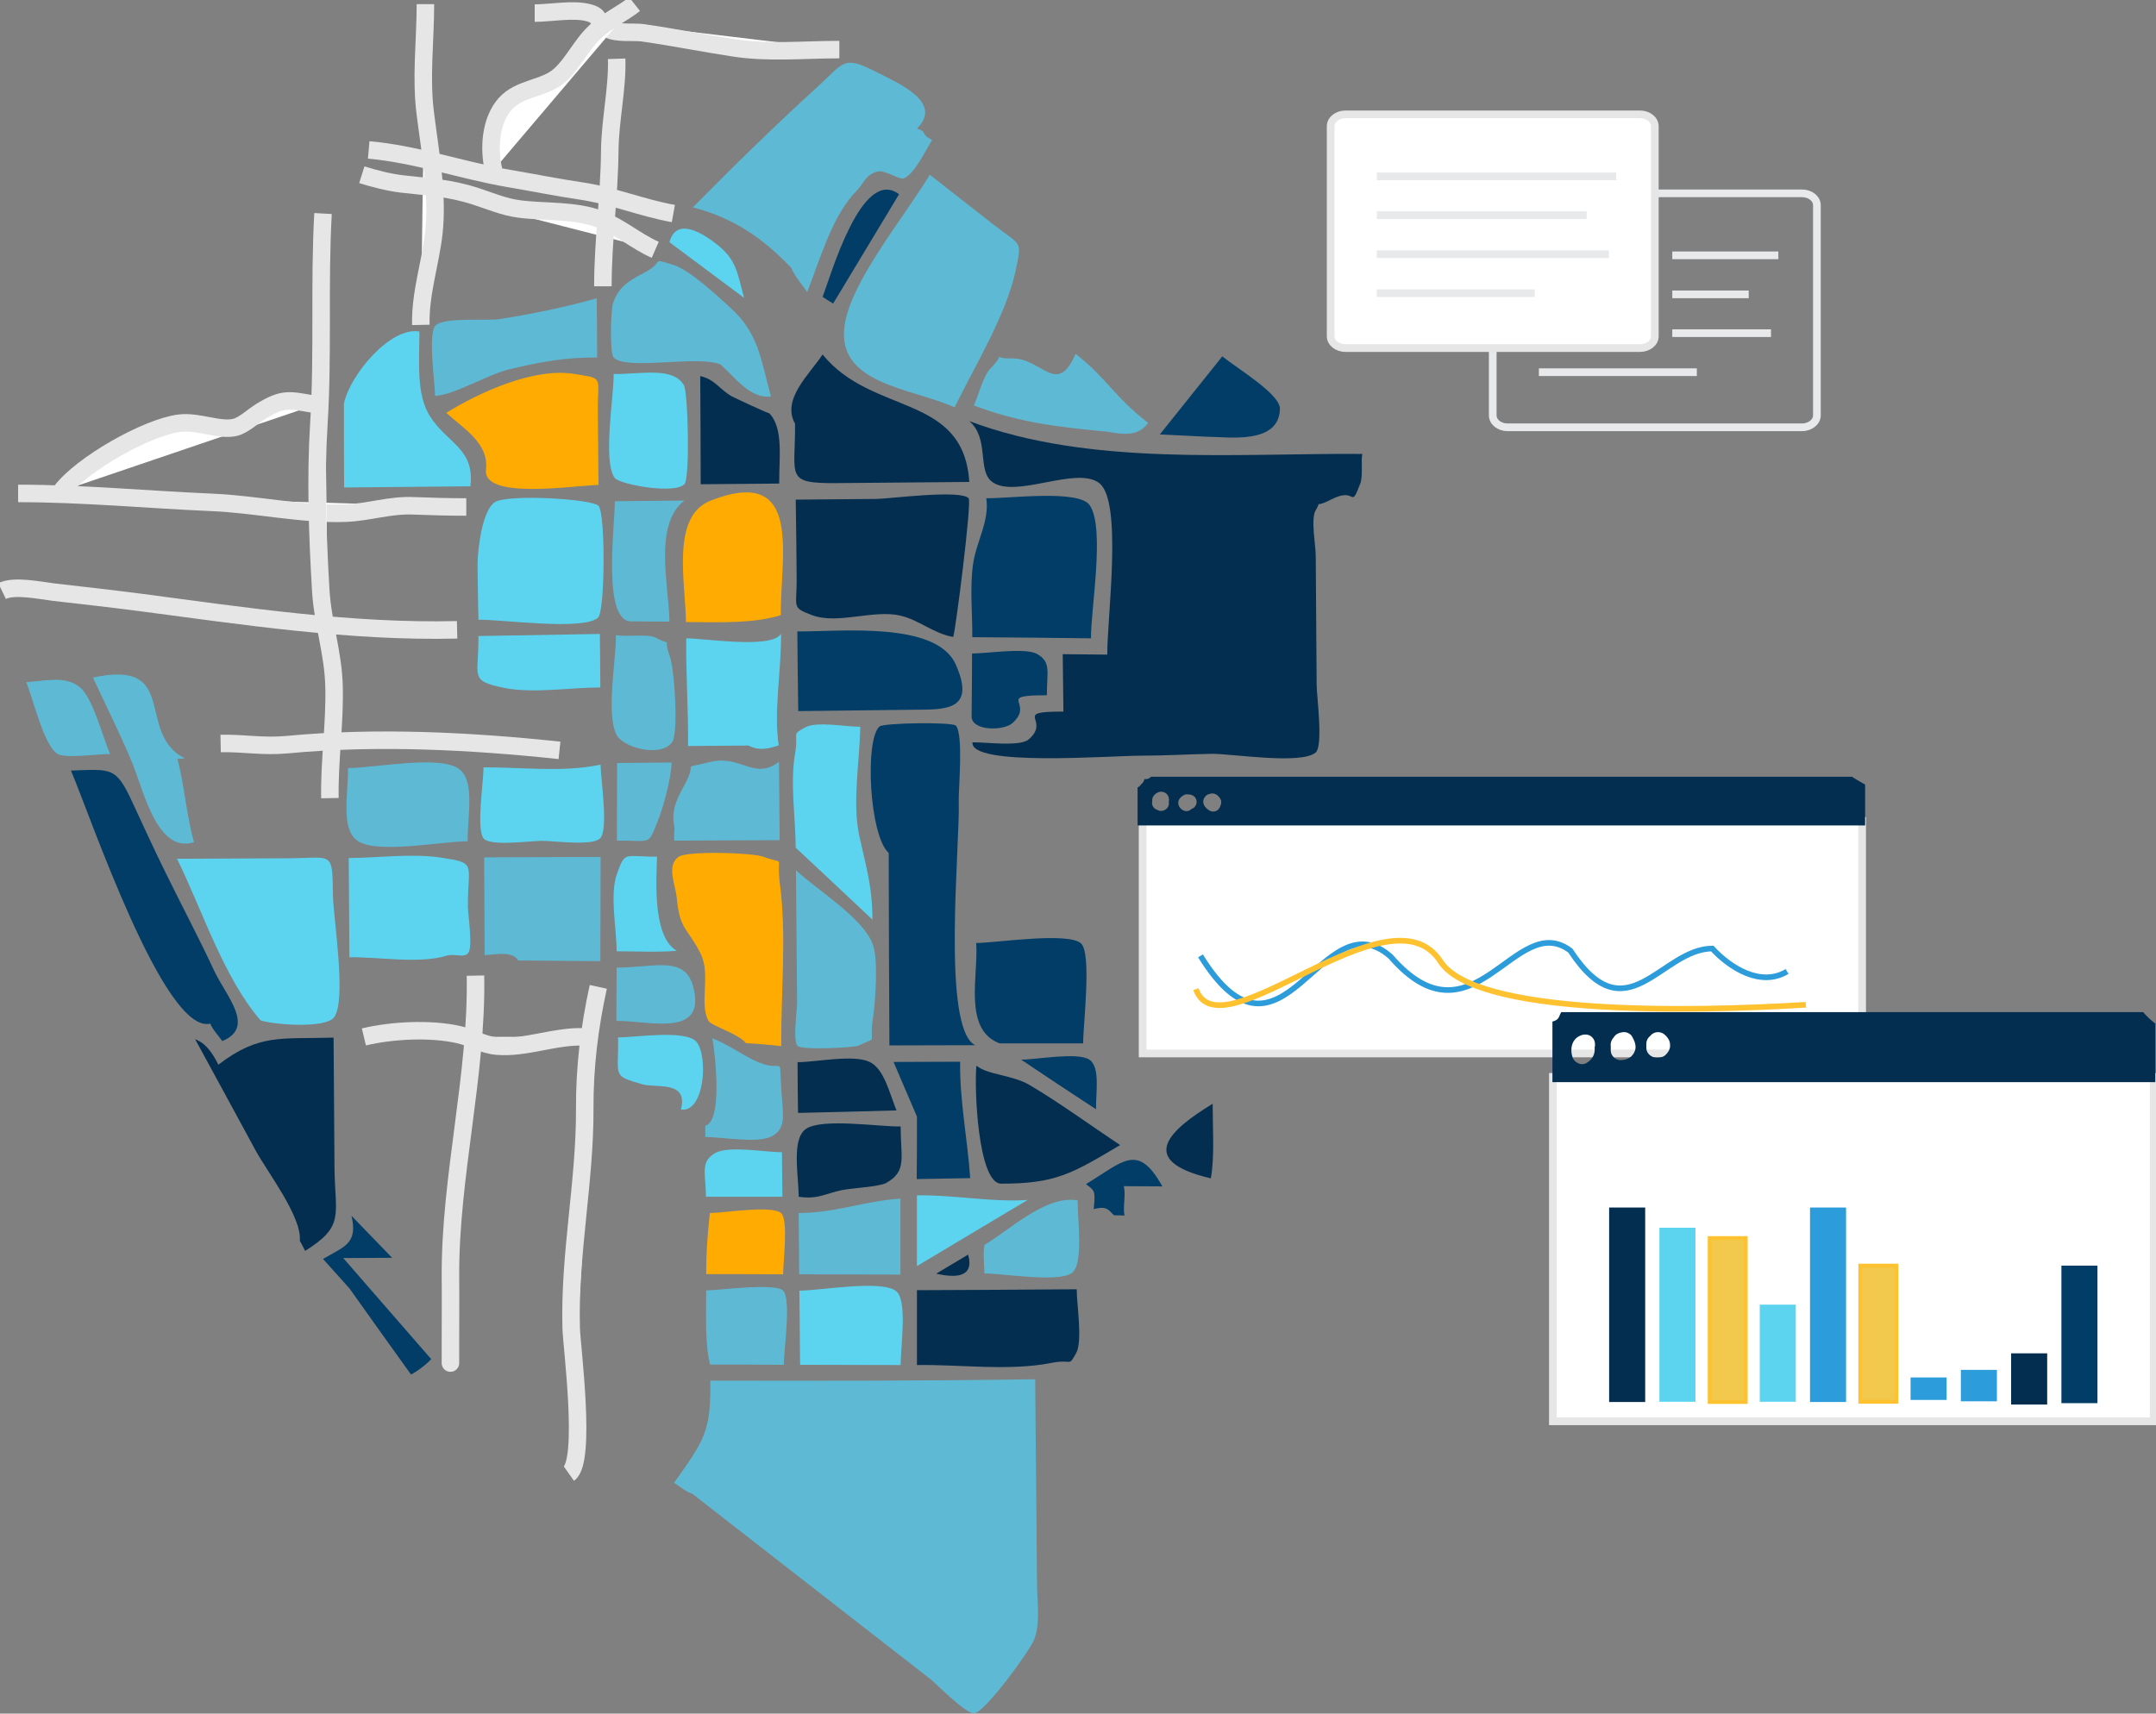 <svg width="561" height="446" viewBox="0 0 561 446" fill="none" xmlns="http://www.w3.org/2000/svg">
<rect x="0" y="0" width="561" height="446" fill="#808080" stroke="none"/>
<g clip-path="url(#clip0)">
<path d="M207.052 220.639C206.992 212.87 205.559 203.846 206.873 196.197C207.888 190.4 205.738 191.416 209.501 189.324C212.429 187.651 220.314 189.205 223.839 189.145C223.719 197.87 221.748 208.807 223.54 217.293C225.153 224.942 227.005 230.321 227.005 239.345C220.374 233.13 213.743 226.855 207.052 220.639Z" fill="#5CD4F0"/>
<path d="M207.112 226.496C212.727 231.755 224.376 238.747 227.064 245.68C228.617 249.624 227.781 260.859 227.124 265.162C226.049 272.273 228.677 269.584 223.361 272.154C222.405 272.632 208.605 273.409 207.53 272.214C206.216 270.779 207.47 262.712 207.41 260.859C207.291 249.385 207.231 237.97 207.112 226.496Z" fill="#5EBAD4"/>
<path d="M315.058 306.696C295.225 302.035 304.664 293.907 315.536 287.273C315.536 293.489 316.074 301.317 315.058 306.696Z" fill="#032E4F"/>
<path d="M160.397 265.7C160.397 261.098 160.397 256.437 160.456 251.835C169.955 251.895 178.139 248.548 180.349 256.735C183.934 270.182 169.178 265.7 160.397 265.7Z" fill="#5EBAD4"/>
<path d="M78.018 322.951C78.555 316.616 69.595 305.142 66.429 299.285C61.231 289.664 55.975 280.042 50.777 270.48C53.525 271.496 55.317 274.066 56.811 277.114C67.444 268.986 73 270.48 86.799 270.062C86.859 281.357 86.979 292.592 87.038 303.887C87.158 316.377 89.786 319.067 79.392 325.581C78.974 324.684 78.496 323.788 78.018 322.951Z" fill="#032E4F"/>
<path d="M182.201 97.889C186.084 98.726 187.159 101.356 190.505 103.208C190.684 103.328 200.6 107.989 200.122 107.511C203.946 111.395 202.691 119.284 202.751 125.858C195.941 125.917 189.131 125.977 182.321 126.037C182.321 116.654 182.261 107.272 182.201 97.889Z" fill="#032E4F"/>
<path d="M194.089 271.496C192.297 269.106 185.009 266.955 184.352 265.7C181.843 261.158 185.068 253.628 182.261 248.13C178.975 241.556 176.884 242.154 176.108 233.787C175.749 230.142 173.36 225.361 176.526 223.03C178.796 221.357 195.881 221.954 198.569 222.97C204.663 225.241 201.915 222.074 202.93 230.022C204.722 243.648 203.169 258.468 203.289 272.273C200.182 271.915 197.136 271.676 194.089 271.496Z" fill="#FFAB01"/>
<path d="M248.032 165.778C242.955 164.942 239.072 161.296 234.233 160.221C227.243 158.607 217.924 162.611 211.293 160.101C205.738 158.009 207.41 158.189 207.291 150.181C207.231 143.487 207.171 136.794 207.052 130.041C214.041 129.981 221.031 129.921 228.02 129.862C231.007 129.862 249.944 127.352 252.035 129.682C252.931 130.639 248.57 164.583 248.032 165.778Z" fill="#032E4F"/>
<path d="M164.698 161.715C156.454 162.671 160.038 136.555 159.979 130.459C166.012 130.4 172.046 130.34 178.079 130.28C169.955 136.555 174.077 152.571 174.196 161.774C171.03 161.774 167.864 161.774 164.698 161.715Z" fill="#5EBAD4"/>
<path d="M206.873 110.26C203.289 103.925 210.696 97.352 214.041 92.272C227.005 108.228 250.721 102.312 252.214 125.439C240.744 125.559 229.215 125.619 217.745 125.738C204.065 125.858 206.992 124.065 206.873 110.26Z" fill="#032E4F"/>
<path d="M252.811 186.695C252.871 181.137 252.931 175.639 252.931 170.081C256.635 170.141 266.671 168.468 269.837 170.201C273.66 172.352 272.346 175.101 272.405 180.958C258.725 180.958 269.419 182.87 263.445 188.189C261.354 190.161 253.23 190.4 252.811 186.695Z" fill="#013D66"/>
<path d="M160.576 198.587C165.295 198.528 170.014 198.528 174.734 198.468C174.734 202.352 172.523 210.36 171.149 213.707C168.521 220.161 169.716 218.727 160.516 218.787C160.516 212.034 160.576 205.281 160.576 198.587Z" fill="#5EBAD4"/>
<path d="M194.746 194.046C189.489 194.105 184.292 194.105 179.035 194.165C179.154 184.783 178.438 175.46 178.557 166.137C183.933 166.197 200.839 168.946 203.229 164.942C203.348 174.324 201.258 185.38 202.631 193.986C199.406 195.121 197.195 195.301 194.746 194.046Z" fill="#5CD4F0"/>
<path d="M178.497 161.894C178.378 151.555 174.495 134.344 184.949 130.28C209.203 120.838 202.99 145.041 203.169 160.101C196.419 162.252 187.697 162.013 178.497 161.894Z" fill="#FFAB01"/>
<path d="M160.277 165.3C162.906 165.838 168.7 164.882 170.731 166.017C175.57 168.647 172.165 164.942 174.316 170.918C175.51 174.265 176.645 191.177 174.794 193.328C171.448 197.213 162.249 194.464 160.516 191.416C157.589 186.217 160.337 171.635 160.277 165.3Z" fill="#5EBAD4"/>
<path d="M160.456 247.592C160.456 241.855 158.605 232.831 160.516 227.512C162.726 221.297 162.428 223.03 170.97 222.97C170.731 229.484 169.835 243.887 176.108 247.472C170.97 247.891 165.654 247.592 160.456 247.592Z" fill="#5CD4F0"/>
<path d="M175.51 215.321C174.495 210.779 176.287 207.671 178.378 203.787C181.604 197.751 176.884 200.38 184.411 198.408C192.775 196.197 196.12 203.249 202.691 198.289C202.751 205.101 202.811 211.854 202.87 218.667C193.731 218.727 184.591 218.727 175.451 218.787C175.391 217.592 175.451 216.456 175.51 215.321Z" fill="#5EBAD4"/>
<path d="M207.948 331.676C207.888 326.357 207.888 321.039 207.829 315.72C217.267 315.72 224.794 312.612 234.293 311.955C234.293 318.529 234.293 325.162 234.293 331.736C225.571 331.736 216.73 331.676 207.948 331.676Z" fill="#5EBAD4"/>
<path d="M208.187 355.222C208.127 348.768 208.068 342.374 208.008 335.919C213.444 335.919 229.095 333.051 233.098 335.979C236.204 338.25 234.352 350.322 234.352 355.282C225.631 355.282 216.909 355.222 208.187 355.222Z" fill="#5CD4F0"/>
<path d="M159.68 97.352C166.789 97.411 175.152 95.379 177.96 100.28C179.035 102.132 179.573 124.603 178.079 126.037C175.331 128.726 161.054 126.037 159.919 124.364C156.812 119.822 159.739 103.268 159.68 97.352Z" fill="#5CD4F0"/>
<path d="M207.829 311.477C207.769 305.68 205.917 296.537 209.681 293.847C213.803 290.919 228.976 293.309 234.352 293.19C234.352 301.317 236.085 304.784 230.589 307.891C228.916 308.847 221.449 309.266 219.119 309.744C214.938 310.581 212.727 312.254 207.829 311.477Z" fill="#032E4F"/>
<path d="M231.246 222.014C226.168 217.412 224.974 192.432 228.856 189.085C229.932 188.129 247.674 187.89 248.69 188.846C250.78 190.938 249.347 205.938 249.466 208.508C249.884 219.384 244.866 267.731 253.767 272.034C246.3 272.034 238.892 272.094 231.425 272.094C231.306 255.421 231.306 238.747 231.246 222.014Z" fill="#013D66"/>
<path d="M252.991 165.838C253.05 159.683 252.334 153.109 253.17 147.013C253.946 141.037 257.531 135.778 256.635 129.682C262.847 129.742 280.829 127.352 283.577 131.535C287.579 137.571 283.815 158.487 283.875 166.137C273.541 166.017 263.266 165.898 252.991 165.838Z" fill="#013D66"/>
<path d="M313.983 113.666C309.921 113.487 305.859 113.248 301.797 113.069C307.233 106.316 312.609 99.503 318.045 92.75C321.689 95.738 333.099 102.551 333.04 106.375C332.86 115.878 319.36 113.666 313.983 113.666Z" fill="#013D66"/>
<path d="M265.715 275.799C269.598 275.799 280.41 273.767 283.457 275.799C286.324 277.712 285.13 284.285 285.189 288.708C278.678 284.465 272.167 280.162 265.715 275.799Z" fill="#013D66"/>
<path d="M260.099 271.556C250.482 267.971 254.663 253.688 254.006 245.44C258.905 245.44 277.722 242.512 281.247 245.5C284.174 248.01 281.784 267.134 281.844 271.556C274.616 271.556 267.328 271.556 260.099 271.556Z" fill="#013D66"/>
<path d="M207.47 164.344C218.88 164.404 243.671 161.655 248.689 172.95C254.066 185.022 245.882 184.663 237.996 184.723C227.901 184.842 217.805 184.962 207.709 185.081C207.59 178.149 207.53 171.276 207.47 164.344Z" fill="#013D66"/>
<path d="M260.279 308.071C254.484 307.413 253.469 283.389 254.066 277.353C256.874 279.744 263.325 279.744 267.865 282.373C275.93 287.154 283.636 292.831 291.462 298.031C278.977 305.441 274.676 308.13 260.279 308.071Z" fill="#032E4F"/>
<path d="M207.53 276.457C212.309 276.457 222.106 274.365 226.288 276.397C230.111 278.249 231.425 284.524 233.277 289.007C224.735 289.246 216.192 289.485 207.65 289.664C207.59 285.301 207.53 280.879 207.53 276.457Z" fill="#032E4F"/>
<path d="M238.594 290.62C236.563 285.899 234.532 281.118 232.5 276.397C238.295 276.397 244.03 276.337 249.825 276.337C249.705 286.616 251.736 296.297 252.453 306.636C247.793 306.696 243.194 306.815 238.534 306.875C238.594 301.437 238.594 295.999 238.594 290.62Z" fill="#013D66"/>
<path d="M238.594 311.118C248.271 310.939 257.949 312.971 267.387 312.314C257.77 318.051 248.152 323.788 238.594 329.525C238.594 323.429 238.594 317.274 238.594 311.118Z" fill="#5CD4F0"/>
<path d="M214.041 77.272C216.192 71.714 224.257 43.208 233.934 50.558C228.199 60.06 222.464 69.562 216.789 79.005C215.893 78.467 214.937 77.869 214.041 77.272Z" fill="#013D66"/>
<path d="M6.81 177.551C12.426 177.133 16.846 175.938 20.55 178.687C24.194 181.376 26.703 192.014 28.674 196.257C25.628 196.197 16.906 197.512 14.935 196.197C11.35 193.926 8.602 181.675 6.81 177.551Z" fill="#5EBAD4"/>
<path d="M33.991 197.571C31.363 191.237 27.36 183.229 24.194 176.356C47.014 171.396 35.066 190.818 48.089 197.392C47.432 197.452 46.835 197.452 46.178 197.512C48.029 204.683 48.507 212.153 50.479 219.205C40.502 222.373 37.097 204.384 33.991 197.571Z" fill="#5EBAD4"/>
<path d="M113.204 103.029C113.204 99.742 111.292 86.893 113.323 84.742C115.474 82.471 126.704 83.547 129.871 83.069C136.561 82.052 147.075 80.021 155.259 77.63C155.319 82.77 155.379 87.909 155.379 93.049C147.015 92.989 140.564 94.184 132.38 96.156C126.764 97.531 118.102 102.85 113.204 103.029Z" fill="#5EBAD4"/>
<path d="M89.488 105.061C90.981 97.71 101.555 84.921 109.141 86.296C109.082 94.782 108.365 102.551 111.77 108.168C116.191 115.34 123.598 116.654 122.403 126.575C111.471 126.694 100.479 126.754 89.547 126.874C89.488 119.583 89.488 112.292 89.488 105.061Z" fill="#5CD4F0"/>
<path d="M205.917 69.742C198.39 61.853 190.803 56.714 180.289 53.965C190.863 43.267 201.496 32.809 212.608 22.709C219.717 16.195 219.358 14.343 227.841 18.646C233.695 21.634 245.583 26.594 238.594 33.466C241.521 34.363 239.311 34.901 242.536 36.395C240.386 39.98 237.996 45.12 235.189 46.435C234.173 46.913 230.29 44.164 228.379 44.642C225.212 45.419 224.854 47.63 222.942 49.602C216.67 55.996 213.802 66.275 210.039 76.017C208.725 74.044 206.753 71.953 205.917 69.742Z" fill="#5EBAD4"/>
<path d="M174.196 63.048C175.929 56.415 182.739 60.598 186.502 63.586C191.64 67.65 191.759 70.698 193.611 77.511C187.1 72.67 180.648 67.829 174.196 63.048Z" fill="#5CD4F0"/>
<path d="M187.458 94.841C181.245 92.391 162.965 96.515 159.68 93.049C158.605 91.913 158.903 80.558 159.56 78.766C160.875 75.12 163.025 73.327 167.267 71.176C173.539 68.009 168.82 67.052 175.092 68.905C179.393 70.16 186.681 77.033 190.087 80.14C197.375 86.714 197.912 93.347 200.6 103.208C195.105 103.806 191.341 98.248 187.458 94.841Z" fill="#5EBAD4"/>
<path d="M180.17 388.808C178.617 388.39 176.765 386.776 175.391 385.94C183.276 374.824 185.009 372.673 184.829 359.346C213.086 359.406 241.162 359.406 269.359 358.987C269.538 376.796 269.658 394.665 269.837 412.474C269.896 417.195 270.733 422.633 269.06 426.817C267.865 429.745 256.336 445.641 253.528 445.94C251.378 446.179 243.671 438.291 242.118 437.036C233.695 430.462 225.272 423.948 216.849 417.374C204.663 407.872 192.416 398.37 180.17 388.808Z" fill="#5EBAD4"/>
<path d="M289.909 316.318C288.595 315.242 288.296 313.688 284.592 314.704C285.07 309.744 284.831 309.923 282.561 308.19C292.179 302.453 296.002 297.194 302.454 308.788C299.108 308.788 295.763 308.728 292.418 308.728C293.015 311.118 292.119 313.927 292.597 316.377C291.761 316.318 290.865 316.318 289.909 316.318Z" fill="#013D66"/>
<path d="M253.05 193.209C256.754 193.149 265.416 194.404 267.686 192.432C273.66 187.233 262.967 185.201 276.707 185.201C276.647 180.241 276.587 175.221 276.527 170.261C280.41 170.32 284.234 170.32 288.117 170.38C288.057 160.818 292.179 130.459 286.026 125.738C280.112 121.196 264.221 129.862 258.188 125.439C254.185 122.511 257.531 114.144 252.214 109.603C283.576 121.435 321.331 117.909 354.486 118.148C354.067 119.762 354.724 123.826 353.948 125.858C351.2 132.969 353.171 126.515 346.421 129.981C339.611 133.507 345.226 127.77 342.299 132.91C341.044 135.121 342.359 142.113 342.359 144.563C342.418 155.798 342.538 167.033 342.598 178.269C342.598 181.137 344.39 194.225 342.299 195.898C338.356 199.066 320.435 196.137 315.238 196.197C309.204 196.317 303.23 196.675 297.197 196.675C288.833 196.675 252.393 199.603 253.05 193.209Z" fill="#032E4F"/>
<path d="M54.72 266.417C42.713 269.405 23.298 211.735 18.459 200.56C29.093 200.201 30.168 199.484 34.529 208.986C37.336 215.022 40.084 221.058 43.011 226.974C47.193 235.52 51.673 243.946 55.676 252.552C58.722 259.126 66.668 267.373 57.827 270.959C56.871 269.584 55.318 267.971 54.72 266.417Z" fill="#013D66"/>
<path d="M90.921 335.322C88.651 332.752 86.321 330.242 84.051 327.672C89.488 324.445 93.191 323.788 91.459 316.437C94.984 320.083 98.508 323.728 102.033 327.373C97.791 327.373 93.55 327.433 89.308 327.433C96.955 336.218 104.542 344.943 112.188 353.728C111.292 354.864 108.245 357.194 106.931 357.732C101.555 350.262 96.238 342.792 90.921 335.322Z" fill="#013D66"/>
<path d="M134.829 249.982C133.395 247.592 129.632 248.309 126.107 248.608C126.047 240.122 126.047 231.636 125.988 223.149C136.083 223.09 146.179 223.09 156.275 223.03C156.275 232.054 156.215 241.138 156.215 250.162C149.046 250.102 141.938 250.042 134.829 249.982Z" fill="#5EBAD4"/>
<path d="M177.183 288.768C179.154 281.118 170.791 283.269 167.087 282.194C159.023 279.863 161.054 280.281 160.815 270.002C165.654 270.002 178.497 267.911 181.245 271.198C184.352 274.963 183.276 289.724 177.183 288.768Z" fill="#5CD4F0"/>
<path d="M183.695 311.477C183.635 305.321 182.141 302.393 186.084 300.122C189.668 298.09 199.346 299.943 203.468 299.883C203.528 303.768 203.528 307.592 203.587 311.477C196.956 311.477 190.325 311.477 183.695 311.477Z" fill="#5CD4F0"/>
<path d="M90.742 223.329C98.508 223.269 107.051 222.074 114.697 223.209C124.255 224.643 121.686 224.703 121.746 235.938C121.746 237.97 123.12 246.516 121.806 248.07C120.731 249.385 118.222 248.13 116.25 248.727C109.141 250.939 98.508 249.026 90.921 249.146C90.862 240.54 90.802 231.934 90.742 223.329Z" fill="#5CD4F0"/>
<path d="M67.803 265.58C58.125 254.345 52.57 236.715 46.058 223.508C55.676 223.448 65.353 223.448 74.971 223.388C86.561 223.329 86.501 221.297 86.62 232.831C86.68 238.628 90.324 260.62 86.859 264.863C84.589 267.612 71.925 266.835 67.803 265.58Z" fill="#5CD4F0"/>
<path d="M125.808 199.723C135.665 199.663 146.657 201.097 156.275 199.006C156.275 202.591 158.366 215.679 156.215 218.129C154.303 220.281 144.387 218.847 141.042 218.847C137.756 218.847 127.72 220.341 125.868 218.249C123.837 215.918 125.868 203.189 125.808 199.723Z" fill="#5CD4F0"/>
<path d="M183.515 293.011C187.936 291.875 186.263 275.5 185.367 270.241C189.131 271.735 192.715 274.245 196.12 275.919C204.543 280.042 202.572 273.11 203.348 284.465C203.766 290.262 204.603 293.668 200.899 295.7C197.255 297.732 187.816 295.879 183.515 295.939C183.515 294.923 183.515 293.967 183.515 293.011Z" fill="#5EBAD4"/>
<path d="M126.465 122.152C127.182 115.28 120.671 111.634 116.131 107.451C124.673 102.132 138.831 95.678 149.226 97.292C157.29 98.606 155.498 97.77 155.558 106.854C155.618 113.308 155.677 119.762 155.737 126.216C149.405 126.336 125.39 130.22 126.465 122.152Z" fill="#FFAB01"/>
<path d="M90.563 199.902C97.194 199.902 113.383 196.675 118.879 199.783C123.837 202.532 121.627 211.854 121.686 218.966C115.055 218.966 98.926 222.193 93.43 219.086C88.472 216.277 90.623 206.954 90.563 199.902Z" fill="#5EBAD4"/>
<path d="M124.255 146.774C124.375 141.694 125.689 132.85 128.676 130.758C131.842 128.487 154.483 129.862 155.797 131.714C157.589 134.344 157.41 159.085 155.618 160.758C151.794 164.225 130.229 161.177 124.494 161.296C124.375 156.456 124.315 151.615 124.255 146.774Z" fill="#5CD4F0"/>
<path d="M184.77 355.163C183.396 349.784 183.754 342.613 183.754 335.86C186.801 335.86 201.735 333.828 203.767 335.919C205.977 338.131 203.886 351.995 203.946 355.222C197.554 355.163 191.162 355.163 184.77 355.163Z" fill="#5EBAD4"/>
<path d="M248.391 106.017C237.1 100.937 217.506 100.041 219.776 84.622C221.449 73.208 235.069 56.833 241.939 45.478C247.375 49.722 252.752 53.965 258.188 58.208C265.715 64.124 266.014 62.272 264.281 70.399C261.772 82.112 253.469 95.559 248.391 106.017Z" fill="#5EBAD4"/>
<path d="M183.754 331.617C183.754 325.342 184.172 320.8 184.71 315.72C188.235 315.72 200.72 313.628 203.229 315.72C205.2 317.393 203.767 328.509 203.767 331.676C197.076 331.617 190.385 331.617 183.754 331.617Z" fill="#FFAB01"/>
<path d="M288.117 112.352C275.392 111.156 265.297 110.021 253.409 105.539C254.604 102.909 255.798 97.889 257.77 95.857C262.907 90.658 256.515 93.407 263.266 93.288C271.091 93.108 275.034 103.387 279.873 92.093C288.356 98.786 289.61 102.969 298.75 110.081C296.122 113.607 292.477 113.129 288.117 112.352Z" fill="#5EBAD4"/>
<path d="M124.494 165.539C135.008 165.36 145.522 165.181 156.096 165.002C156.155 169.663 156.155 174.265 156.215 178.926C148.27 178.926 138.652 180.599 130.946 178.986C121.985 177.133 124.614 176.117 124.494 165.539Z" fill="#5CD4F0"/>
<path d="M238.594 335.8C252.453 335.74 266.312 335.68 280.171 335.561C280.112 339.146 281.784 349.127 279.992 352.234C277.901 355.939 279.156 353.609 273.481 354.744C262.668 356.896 249.705 355.103 238.594 355.282C238.594 348.768 238.594 342.254 238.594 335.8Z" fill="#032E4F"/>
<path d="M256.216 323.967C262.788 320.082 272.286 310.939 280.41 312.433C280.351 317.393 282.023 328.987 278.917 331.318C275.452 333.887 260.876 331.437 256.157 331.437C256.157 329.106 255.679 326.238 256.216 323.967Z" fill="#5EBAD4"/>
<path d="M251.915 326.537C253.588 332.573 248.57 332.632 243.612 331.497C246.36 329.824 249.167 328.21 251.915 326.537Z" fill="#032E4F"/>
<path d="M468.884 111.216H392.3C390.149 111.216 388.417 109.842 388.417 108.109V53.427C388.417 51.694 390.149 50.319 392.3 50.319H468.884C471.035 50.319 472.767 51.694 472.767 53.427V108.109C472.767 109.782 471.035 111.216 468.884 111.216Z" stroke="#E7E9EB" stroke-width="2" stroke-miterlimit="10"/>
<path d="M435.132 66.455H462.731" stroke="#E7E9EB" stroke-width="2" stroke-miterlimit="10"/>
<path d="M435.132 76.614H455.025" stroke="#E7E9EB" stroke-width="2" stroke-miterlimit="10"/>
<path d="M435.132 86.714H460.819" stroke="#E7E9EB" stroke-width="2" stroke-miterlimit="10"/>
<path d="M400.424 96.873H441.524" stroke="#E7E9EB" stroke-width="2" stroke-miterlimit="10"/>
<path d="M426.709 90.598H350.125C347.974 90.598 346.242 89.224 346.242 87.491V32.869C346.242 31.136 347.974 29.761 350.125 29.761H426.709C428.859 29.761 430.592 31.136 430.592 32.869V87.551C430.592 89.224 428.859 90.598 426.709 90.598Z" fill="white" stroke="#E6E6E6" stroke-width="2" stroke-miterlimit="10"/>
<path d="M358.249 45.897H420.556" stroke="#E7E9EB" stroke-width="2" stroke-miterlimit="10"/>
<path d="M358.249 55.996H412.85" stroke="#E7E9EB" stroke-width="2" stroke-miterlimit="10"/>
<path d="M358.249 66.156H418.644" stroke="#E7E9EB" stroke-width="2" stroke-miterlimit="10"/>
<path d="M358.249 76.315H399.349" stroke="#E7E9EB" stroke-width="2" stroke-miterlimit="10"/>
<path d="M109.5 84.562C109.321 76.136 112.009 68.666 112.905 60.479C113.98 50.379 111.949 39.801 110.695 29.761C109.44 20.319 110.695 10.638 110.695 1.076" fill="white"/>
<path d="M109.5 84.562C109.321 76.136 112.009 68.666 112.905 60.479C113.98 50.379 111.949 39.801 110.695 29.761C109.44 20.319 110.695 10.638 110.695 1.076" stroke="#E6E6E6" stroke-width="4.555" stroke-miterlimit="10"/>
<path d="M170.492 65.02C165.594 62.869 161.293 59.044 156.275 57.132C149.644 54.562 141.938 55.279 135.068 54.383C131.245 53.905 127.481 52.291 123.777 51.096C116.788 48.825 111.591 48.706 104.542 47.869C101.077 47.451 97.373 46.495 94.147 45.478" fill="white"/>
<path d="M170.492 65.02C165.594 62.869 161.293 59.044 156.275 57.132C149.644 54.562 141.938 55.279 135.068 54.383C131.245 53.905 127.481 52.291 123.777 51.096C116.788 48.825 111.591 48.706 104.542 47.869C101.077 47.451 97.373 46.495 94.147 45.478" stroke="#E6E6E6" stroke-width="4.555" stroke-miterlimit="10"/>
<path d="M156.872 74.523C156.872 62.75 158.545 51.156 158.664 39.323C158.724 31.315 160.695 23.068 160.456 15.299" fill="white"/>
<path d="M156.872 74.523C156.872 62.75 158.545 51.156 158.664 39.323C158.724 31.315 160.695 23.068 160.456 15.299" stroke="#E6E6E6" stroke-width="4.555" stroke-miterlimit="10"/>
<path d="M175.212 55.578C166.908 54.084 159.262 50.857 150.898 49.662C144.805 48.765 138.353 47.451 132.32 46.435C120.133 44.343 108.245 40.1 95.939 39.024" fill="white"/>
<path d="M175.212 55.578C166.908 54.084 159.262 50.857 150.898 49.662C144.805 48.765 138.353 47.451 132.32 46.435C120.133 44.343 108.245 40.1 95.939 39.024" stroke="#E6E6E6" stroke-width="4.555" stroke-miterlimit="10"/>
<path d="M218.402 12.909C209.083 12.909 199.883 13.865 190.803 12.43C182.978 11.235 175.212 9.681 167.326 8.546C164.996 8.187 160.337 8.845 158.186 7.53C154.602 5.259 156.693 4.243 153.049 3.287C149.106 2.271 143.252 3.406 139.13 3.406" fill="white"/>
<path d="M218.402 12.909C209.083 12.909 199.883 13.865 190.803 12.43C182.978 11.235 175.212 9.681 167.326 8.546C164.996 8.187 160.337 8.845 158.186 7.53C154.602 5.259 156.693 4.243 153.049 3.287C149.106 2.271 143.252 3.406 139.13 3.406" stroke="#E6E6E6" stroke-width="4.555" stroke-miterlimit="10"/>
<path d="M121.328 131.953C116.788 131.953 112.308 131.834 107.767 131.655C101.435 131.356 96.059 133.328 89.906 133.567C78.675 133.985 66.608 131.236 55.198 130.758C38.352 130.041 21.685 128.427 4.719 128.427" fill="white"/>
<path d="M121.328 131.953C116.788 131.953 112.308 131.834 107.767 131.655C101.435 131.356 96.059 133.328 89.906 133.567C78.675 133.985 66.608 131.236 55.198 130.758C38.352 130.041 21.685 128.427 4.719 128.427" stroke="#E6E6E6" stroke-width="4.555" stroke-miterlimit="10"/>
<path d="M118.939 163.926C91.34 164.583 63.443 160.34 36.202 156.754C28.795 155.798 21.387 154.962 14.039 154.125C10.156 153.647 3.764 152.272 0.539 153.826" fill="white"/>
<path d="M118.939 163.926C91.34 164.583 63.443 160.34 36.202 156.754C28.795 155.798 21.387 154.962 14.039 154.125C10.156 153.647 3.764 152.272 0.539 153.826" stroke="#E6E6E6" stroke-width="4.555" stroke-miterlimit="10"/>
<path d="M85.844 207.731C85.664 198.05 87.158 188.428 86.919 178.806C86.74 169.962 83.932 162.073 83.454 153.527C82.618 139.244 82.08 124.483 82.976 110.2C84.111 91.913 83.036 73.865 84.052 55.578" fill="white"/>
<path d="M85.844 207.731C85.664 198.05 87.158 188.428 86.919 178.806C86.74 169.962 83.932 162.073 83.454 153.527C82.618 139.244 82.08 124.483 82.976 110.2C84.111 91.913 83.036 73.865 84.052 55.578" stroke="#E6E6E6" stroke-width="4.555" stroke-miterlimit="10"/>
<path d="M145.582 195.301C122.583 192.85 98.03 191.595 74.792 193.806C68.34 194.404 63.561 193.388 57.408 193.508" fill="white"/>
<path d="M145.582 195.301C122.583 192.85 98.03 191.595 74.792 193.806C68.34 194.404 63.561 193.388 57.408 193.508" stroke="#E6E6E6" stroke-width="4.555" stroke-miterlimit="10"/>
<path d="M123.718 253.927C124.195 279.923 117.087 306.098 117.206 332.274C117.266 337.832 117.206 343.389 117.206 348.947C117.206 350.023 117.206 356.716 117.206 354.625" fill="white"/>
<path d="M123.718 253.927C124.195 279.923 117.087 306.098 117.206 332.274C117.266 337.832 117.206 343.389 117.206 348.947C117.206 350.023 117.206 356.716 117.206 354.625" stroke="#E6E6E6" stroke-width="4.555" stroke-miterlimit="10"/>
<path d="M94.685 269.883C101.913 268.15 112.009 267.612 119.357 269.285C123.001 270.122 125.51 271.915 129.273 272.273C136.8 272.931 144.447 269.524 152.093 269.883" fill="white"/>
<path d="M94.685 269.883C101.913 268.15 112.009 267.612 119.357 269.285C123.001 270.122 125.51 271.915 129.273 272.273C136.8 272.931 144.447 269.524 152.093 269.883" stroke="#E6E6E6" stroke-width="4.555" stroke-miterlimit="10"/>
<path d="M155.677 256.855C153.348 267.492 152.093 277.831 152.153 288.708C152.213 307.831 148.091 326.417 148.628 345.72C148.748 350.382 152.69 380.262 148.031 383.549" fill="white"/>
<path d="M155.677 256.855C153.348 267.492 152.093 277.831 152.153 288.708C152.213 307.831 148.091 326.417 148.628 345.72C148.748 350.382 152.69 380.262 148.031 383.549" stroke="#E6E6E6" stroke-width="4.555" stroke-miterlimit="10"/>
<path d="M82.259 105.3C75.509 104.224 73.956 103.268 67.743 107.152C65.831 108.348 63.382 110.678 61.231 111.216C57.11 112.232 51.673 109.543 46.715 110.14C38.113 111.216 21.207 120.897 15.95 127.83" fill="white"/>
<path d="M82.259 105.3C75.509 104.224 73.956 103.268 67.743 107.152C65.831 108.348 63.382 110.678 61.231 111.216C57.11 112.232 51.673 109.543 46.715 110.14C38.113 111.216 21.207 120.897 15.95 127.83" stroke="#E6E6E6" stroke-width="4.555" stroke-miterlimit="10"/>
<path d="M128.437 44.283C127.123 38.785 127.541 31.494 131.424 27.072C135.247 22.769 141.579 23.188 145.641 19.602C149.166 16.434 151.316 11.534 154.96 8.187C158.127 5.259 162.01 3.526 165.116 1.076" fill="white"/>
<path d="M128.437 44.283C127.123 38.785 127.541 31.494 131.424 27.072C135.247 22.769 141.579 23.188 145.641 19.602C149.166 16.434 151.316 11.534 154.96 8.187C158.127 5.259 162.01 3.526 165.116 1.076" stroke="#E6E6E6" stroke-width="4.555" stroke-miterlimit="10"/>
<path d="M484.535 213.647H297.316V274.186H484.535V213.647Z" fill="white" stroke="#E6E6E6" stroke-width="2" stroke-miterlimit="10"/>
<path d="M481.907 202.173H299.467C299.467 202.173 299.467 202.233 299.407 202.233C298.989 202.711 298.392 202.831 297.794 202.771C297.675 203.309 297.376 203.846 296.898 204.145C296.659 204.564 296.361 204.803 296.002 204.922V214.843H485.312V204.205C484.177 203.548 482.982 202.89 481.907 202.173ZM303.888 210.062C303.41 210.898 302.155 211.376 301.259 210.839C300.423 210.6 299.766 209.942 299.766 208.986C299.766 208.866 299.766 208.687 299.825 208.568C299.646 207.492 300.423 206.596 301.438 206.177C302.752 205.699 304.186 206.655 304.186 208.09C304.186 208.329 304.126 208.568 304.126 208.807C304.186 209.225 304.126 209.643 303.888 210.062ZM310.041 210.54C309.921 210.659 309.802 210.719 309.682 210.839C308.726 211.436 307.651 211.018 306.994 210.181C306.158 209.046 306.695 207.791 307.651 207.193C307.83 207.074 308.009 206.954 308.248 206.835C308.667 206.715 308.965 206.715 309.383 206.775C310.459 206.835 311.355 207.552 311.355 208.687C311.414 209.464 310.817 210.301 310.041 210.54ZM317.329 210.241C316.851 211.197 315.596 211.496 314.7 210.958C313.983 210.54 313.386 209.942 313.147 209.165C312.848 208.09 313.625 206.835 314.7 206.655C315.297 206.416 316.074 206.476 316.612 206.894C316.851 207.014 317.03 207.253 317.209 207.432C317.388 207.671 317.568 207.91 317.687 208.209C317.926 208.926 317.627 209.643 317.329 210.241Z" fill="#032E4F"/>
<path d="M560.403 280.281H404.068V369.924H560.403V280.281Z" fill="white" stroke="#E6E6E6" stroke-width="2" stroke-miterlimit="10"/>
<path d="M560.164 265.879C559.268 265.162 558.431 264.325 557.655 263.429H406.219C406.219 263.488 406.099 263.787 406.04 263.787C405.92 264.086 405.801 264.385 405.681 264.624C405.382 265.341 404.725 265.7 403.949 265.879V281.656H560.821V266.357C560.642 266.297 560.403 266.118 560.164 265.879ZM414.941 272.632C415.06 274.246 414.522 275.56 412.969 276.576C411.535 277.532 409.624 276.636 409.146 275.082C408.489 272.99 408.967 270.54 411.117 269.584C412.372 268.986 413.865 269.166 414.642 270.421C415.06 271.078 415.12 271.915 414.941 272.632ZM425.395 273.528C424.797 275.142 423.483 275.859 421.751 275.919C420.377 275.979 419.122 274.783 419.122 273.409V272.512C419.122 272.393 419.122 272.333 419.122 272.214C419.003 271.437 419.301 270.66 419.839 270.062C419.959 269.883 420.078 269.763 420.197 269.584C420.377 269.405 420.556 269.226 420.795 269.106C421.333 268.807 421.87 268.688 422.468 268.628C423.304 268.568 424.379 269.106 424.738 269.883C425.335 270.959 425.873 272.273 425.395 273.528ZM434.535 272.632C434.415 273.349 433.937 274.006 433.459 274.485C432.802 275.202 431.906 275.261 431.01 275.261C429.636 275.261 428.382 274.126 428.382 272.751V271.676C428.382 270.839 428.8 270.062 429.457 269.584C429.517 269.524 429.517 269.465 429.576 269.405C430.592 268.389 432.205 268.389 433.22 269.345C434.176 270.241 434.714 271.138 434.535 272.632Z" fill="#032E4F"/>
<path d="M428.083 314.286H418.704V364.904H428.083V314.286Z" fill="#032E4F"/>
<path d="M441.166 319.545H431.787V364.844H441.166V319.545Z" fill="#5CD4F0"/>
<path d="M454.248 322.234H444.869V364.904H454.248V322.234Z" fill="#F2C94C" stroke="#FEC12F" stroke-miterlimit="10"/>
<path d="M467.271 339.565H457.892V364.844H467.271V339.565Z" fill="#5CD4F0"/>
<path d="M493.436 329.405H484.057V364.844H493.436V329.405Z" fill="#F2C94C" stroke="#FEC12F" stroke-miterlimit="10"/>
<path d="M532.684 352.234H523.305V365.561H532.684V352.234Z" fill="#032E4F"/>
<path d="M545.767 329.405H536.388V365.202H545.767V329.405Z" fill="#013D66"/>
<path d="M480.354 314.286H470.975V364.904H480.354V314.286Z" fill="#2D9CDB"/>
<path d="M506.519 358.509H497.14V364.366H506.519V358.509Z" fill="#2D9CDB"/>
<path d="M519.602 356.537H510.223V364.724H519.602V356.537Z" fill="#2D9CDB"/>
<path d="M312.37 248.787C333.697 283.269 343.852 233.13 361.833 248.966C383.339 273.767 394.271 236.656 408.608 247.413C423.244 269.763 432.145 246.994 445.526 246.875C450.186 251.895 458.131 256.974 465.001 252.851" stroke="#2D9CDB" stroke-width="1.465" stroke-miterlimit="10"/>
<path d="M311.176 257.453C317.508 275.082 361.594 229.843 374.797 250.221C383.757 264.086 437.701 263.488 469.9 261.516" stroke="#FEC12F" stroke-width="1.465" stroke-miterlimit="10"/>
</g>
<defs>
<clipPath id="clip0">
<rect width="561" height="446" fill="white"/>
</clipPath>
</defs>
</svg>
